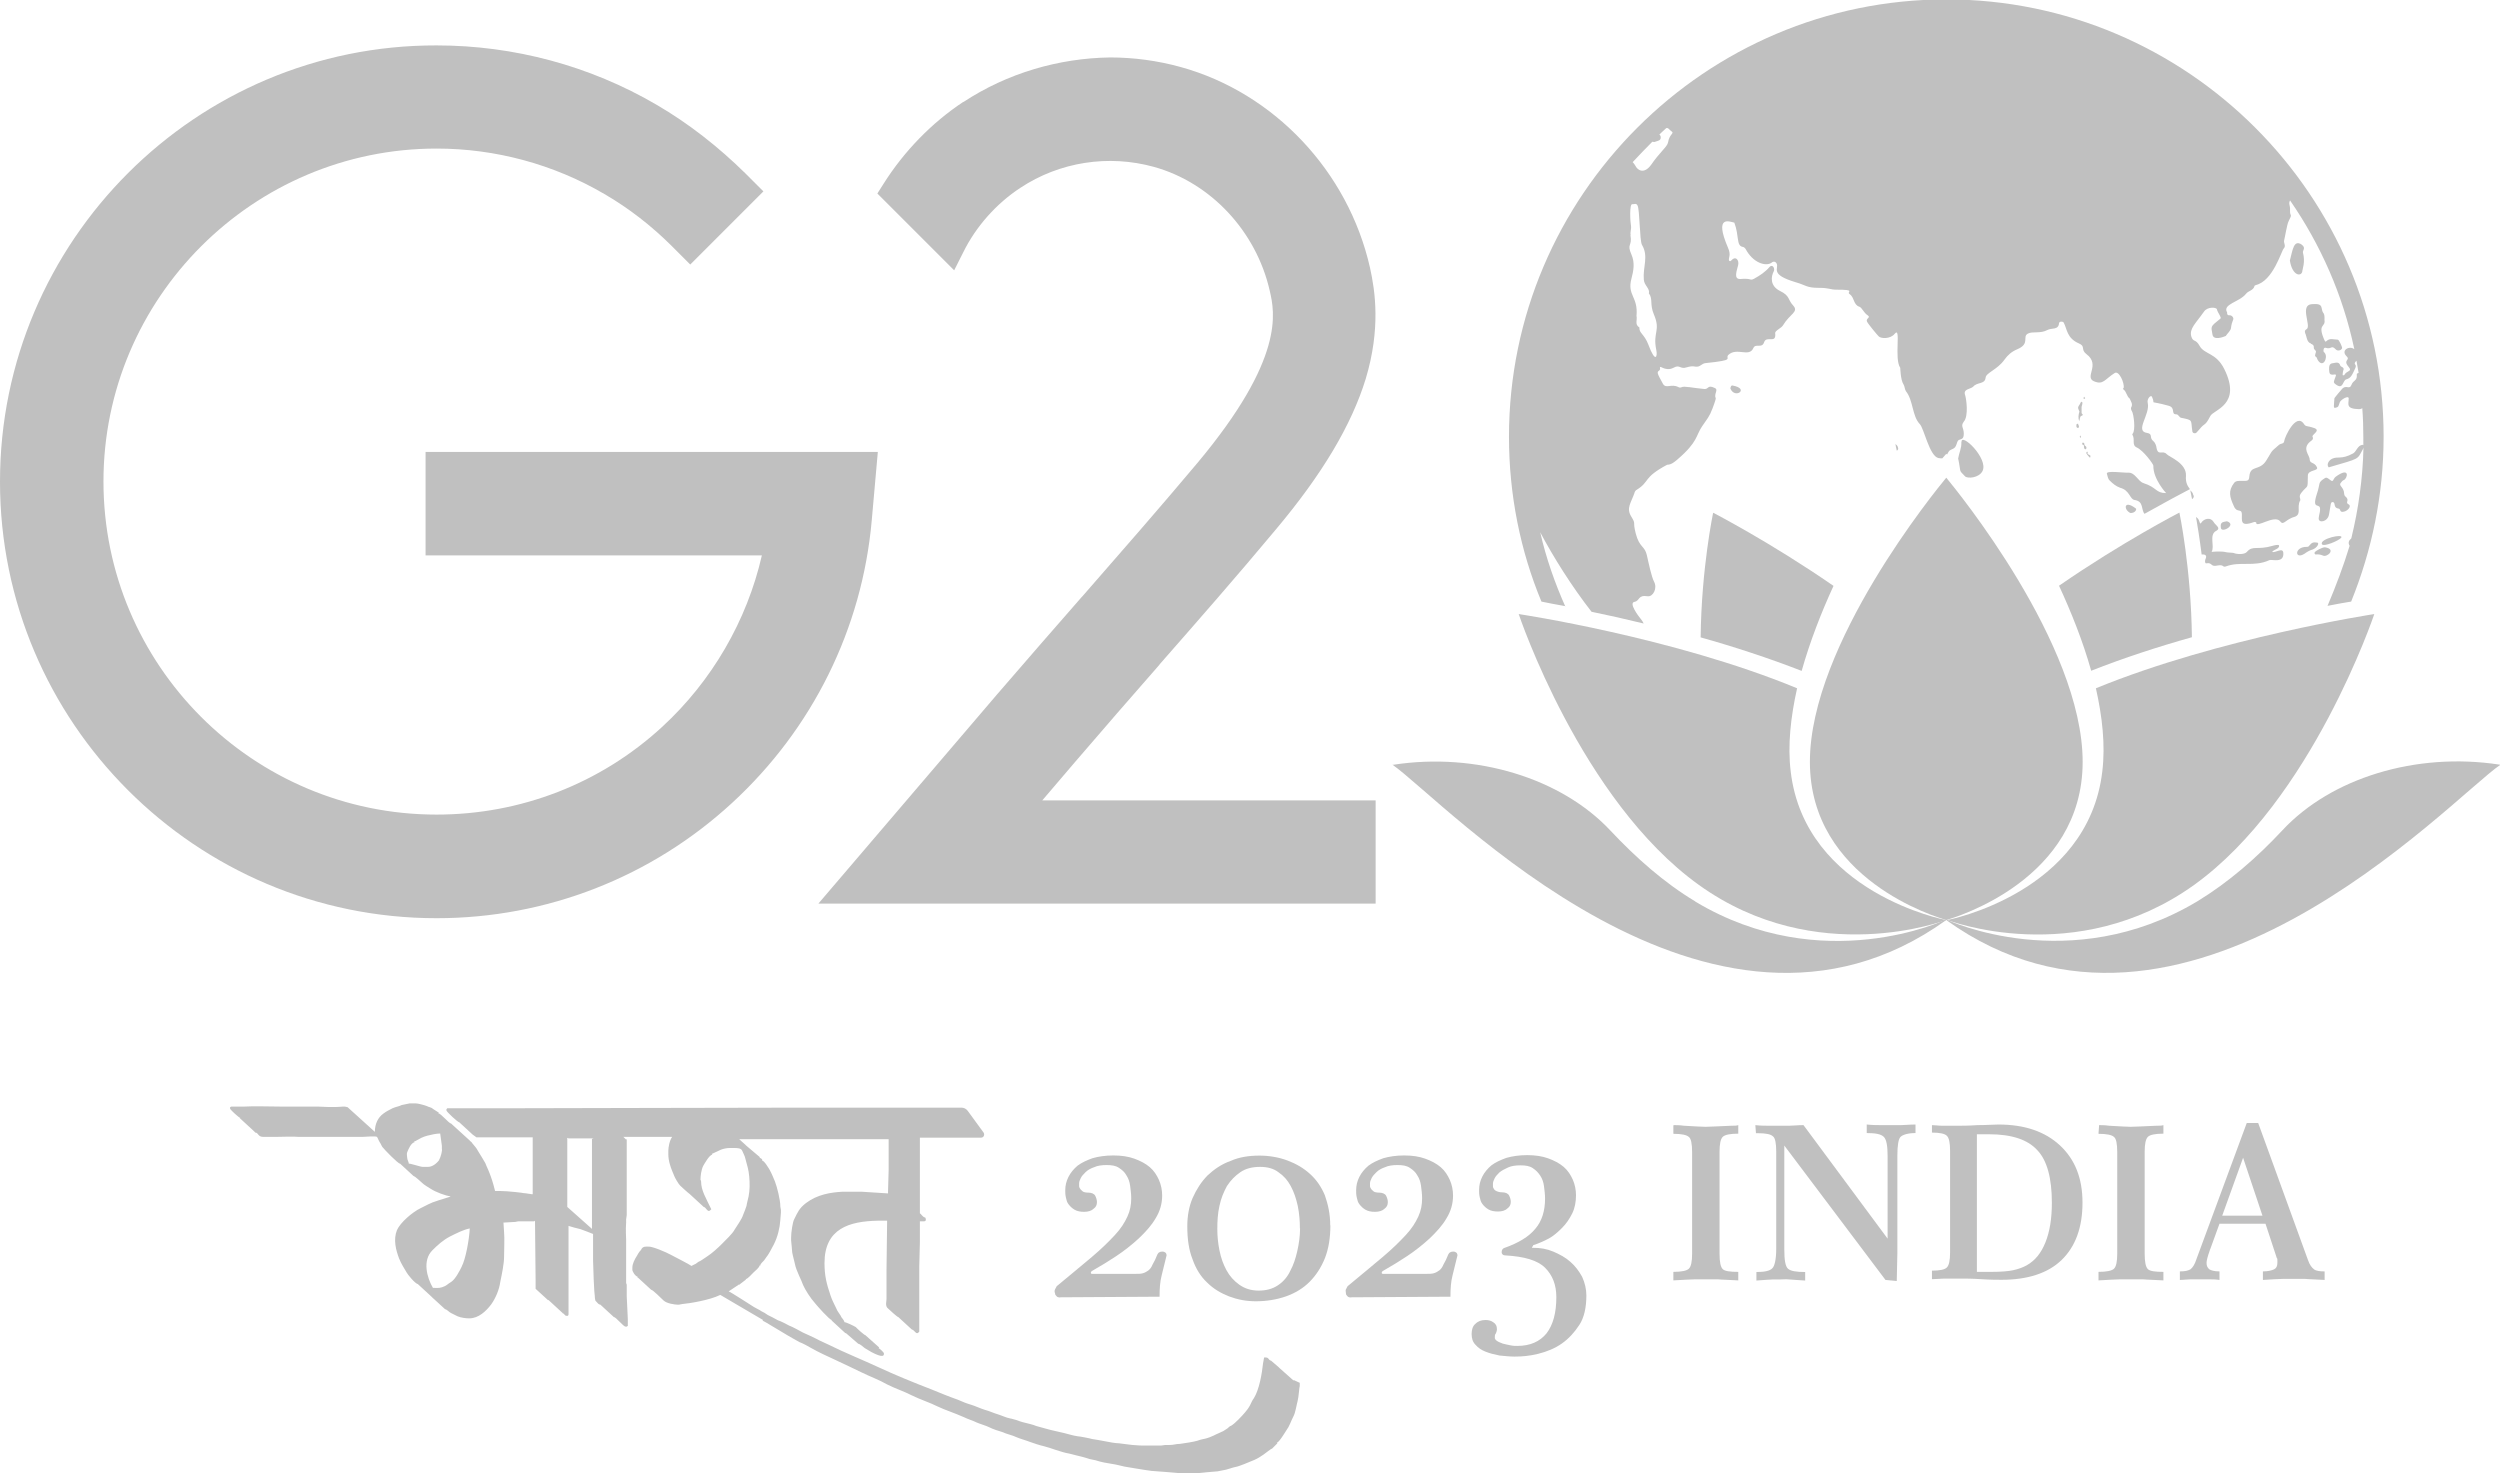 <?xml version="1.0" encoding="UTF-8"?><svg id="uuid-d12d5bbf-9666-42f2-8ca1-295355c376a4" xmlns="http://www.w3.org/2000/svg" width="164.07" height="96.68" viewBox="0 0 164.07 96.68"><g opacity=".3"><path d="m152.59,35.92c-.16-.02-.63.23-.68.33-.05.07.05.16.07.14.16-.02.3,0,.47.07.26.14.91-.42.14-.54Z" fill="#2b2b2a" stroke-width="0"/><path d="m152.38,35.71c.09.21,1.12-.23,1.27-.42.19-.3-1.43.07-1.27.42Z" fill="#2b2b2a" stroke-width="0"/><path d="m152.08,35.61c-.3-.05-.37.02-.52.19-.05.07-.09.09-.16.09-.84-.02-.82.87-.16.45.16-.12.35-.23.54-.28.3-.12.45-.42.3-.45Z" fill="#2b2b2a" stroke-width="0"/><path d="m154.14,33.11c-.28-.16.12-.26-.23-.54-.05-.05-.07-.12-.07-.19-.02-.45-.42-.49-.19-.73.05-.05.09-.12.16-.14.26-.09.45-.94-.54-.21-.09.07-.12.21-.19.26-.12.05-.33-.3-.49-.19-.52.33-.28.3-.54,1.05-.37,1.15.26.49.21,1.05,0,.16-.07.3-.09.56,0,.33.61.21.68-.28.12-.63.09-.8.23-.8.23,0,.02.37.37.42.21.02.05.28.37.21.26-.05.54-.37.3-.49Z" fill="#2b2b2a" stroke-width="0"/><path d="m151.66,22.56c.14.05.21.12.19.26,0,.12.12.16.14.23.02.09-.12.3-.02.35s.09.16.14.23c.35.56.68-.16.47-.45-.02-.05-.09-.07-.09-.12-.02-.12.02-.28.16-.23.35.12.35-.21.63.09.16.19.49.02.42-.14-.02-.07-.19-.49-.28-.49-.26,0-.52-.12-.73.09-.09.09-.09.02-.14-.05-.49-1.12.09-.82,0-1.34q.02-.3-.05-.42c-.26-.3.09-.68-.77-.61-.84.05-.02,1.45-.35,1.64-.12.07-.14.14-.09.28.09.16.09.59.37.66Z" fill="#2b2b2a" stroke-width="0"/><path d="m113.7,25.3c-.09-.02-.12.09-.14.19.28.73,1.31.02.14-.19Z" fill="#2b2b2a" stroke-width="0"/><path d="m128.72,29.01c.02.42-.14.66-.21,1.08.21.98,0,.7.45,1.17.16.16.91.12,1.15-.35.4-.82-1.41-2.55-1.38-1.9Z" fill="#2b2b2a" stroke-width="0"/><path d="m139.82,33.67c.33,0,.42-.26.35-.3-.8-.61-.82.09-.35.3Z" fill="#2b2b2a" stroke-width="0"/><path d="m146.15,34.21c-.28.05-.45.05-.4.42.02.4,1.08-.19.4-.42Z" fill="#2b2b2a" stroke-width="0"/><path d="m151.09,17.81c.02-.16.21-.61.05-1.22-.05-.16.23-.3-.09-.54-.52-.35-.59.37-.77,1.05.16,1.01.75,1.08.82.7Z" fill="#2b2b2a" stroke-width="0"/><path d="m150.95,32.87c.07-.16-.14-.26.09-.54.45-.56.4-.16.42-1.12,0-.4.75-.28.59-.56-.16-.33-.45-.21-.47-.49,0-.3-.52-.7.02-1.17.12-.09.26-.16.16-.35,0-.02.02-.07.05-.09.14-.16.4-.33.09-.45-.54-.19-.56-.07-.7-.28-.52-.77-1.27.89-1.29,1.12-.02.21-.21.14-.35.26-.63.54-.4.35-.82,1.01-.45.73-1.05.28-1.12,1.05-.02.33-.14.3-.52.3h0c-.14,0-.35-.02-.47.12-.42.54-.3.94-.02,1.55.19.45.49.12.52.49.02.42-.16.89.8.54.05-.02.14.02.14.02-.05.45,1.22-.56,1.59-.05.21.28.33-.16.98-.33.4-.19.09-.59.3-1.03Z" fill="#2b2b2a" stroke-width="0"/><path d="m136.83,26.05s-.09.02-.09.05c-.02.05.02.09.07.07.02,0,.05-.05.02-.07-.02-.02-.05-.05-.07-.05" fill="#2b2b2a" stroke-width="0"/><path d="m136.61,26.69v.37s0,.07.02.09.05.02.05.05,0,.05-.02.07c-.02.02-.05.02-.07.02-.12.07-.07.23-.14.35-.07-.21-.05-.42.02-.63,0,0-.09-.19-.09-.23,0-.09.05-.16.12-.26.02-.05.07-.19.14-.14.07.07-.02.23-.02.3Z" fill="#2b2b2a" stroke-width="0"/><path d="m136.38,27.81s-.07,0-.09.02c-.02.02-.02.07-.02.12,0,.02,0,.07.02.09s.05.05.09.05c.05-.02.07-.09.05-.14s-.05-.09-.05-.14" fill="#2b2b2a" stroke-width="0"/><path d="m136.54,28.58s-.05.05-.05.09c0,.02.05.07.07.05.02-.02,0-.09-.02-.14" fill="#2b2b2a" stroke-width="0"/><path d="m136.66,29.08s-.02.07,0,.09.07.02.09.05c.02.02.02.09.02.14s.02.09.07.12.09-.05.09-.09-.02-.09-.07-.12c-.02-.02-.05-.02-.05-.05-.02-.02-.02-.07-.02-.09s-.02-.07-.05-.07c-.05-.02-.09,0-.09.02" fill="#2b2b2a" stroke-width="0"/><path d="m137.04,29.78s-.02-.09-.05-.14c-.05,0-.07.05-.07.09s.05.07.07.12c.05.05.09.12.14.16l.02.02h.02s.05-.12,0-.14c-.02-.02-.07-.05-.12-.07s-.07-.07-.05-.12" fill="#2b2b2a" stroke-width="0"/><path d="m124.41,29.24c.02.12.05.21.07.33.09-.02.12-.14.07-.23-.02-.09-.09-.14-.16-.21.02.05.02.07.02.12" fill="#2b2b2a" stroke-width="0"/><path d="m109.85,73.84c.14,0,.39,0,.67.04.7.04,1.2.07,1.41.07.32,0,.88-.04,1.69-.07.21,0,.35,0,.46-.04v.56c-.53,0-.88.07-1.02.21s-.21.46-.21.98v6.68c0,.56.07.88.21,1.02s.49.18,1.02.18v.56c-.6-.04-1.05-.04-1.34-.07h-1.51c-.32,0-.77.04-1.41.07v-.56c.53,0,.88-.07,1.02-.21s.21-.46.21-.98v-6.68c0-.53-.07-.88-.21-.98-.14-.14-.49-.21-1.02-.21v-.56h.04Z" fill="#2b2b2a" stroke-width="0"/><path d="m115.19,73.84c.35.04.67.04.95.04h1.27c.25,0,.56-.04.95-.04l5.52,7.45v-5.41c0-.67-.07-1.09-.25-1.27s-.53-.25-1.12-.25v-.56c.39.04.7.04.98.04h1.27c.21,0,.53-.04.95-.04v.56c-.49,0-.84.11-.98.25-.14.14-.21.56-.21,1.23v6.4c0,.6-.04,1.23-.04,1.83l-.74-.07-6.64-8.82v6.82c0,.7.07,1.12.25,1.27s.53.21,1.12.21v.56c-.42-.04-.77-.04-1.02-.07s-.49,0-.67,0h-.46c-.21,0-.56.04-1.05.07v-.56c.53,0,.88-.07,1.05-.25.14-.14.25-.56.25-1.27v-6.4c0-.53-.07-.88-.21-.98-.14-.14-.46-.21-.98-.21h-.14l-.04-.53Z" fill="#2b2b2a" stroke-width="0"/><path d="m126.79,73.84c.21,0,.42.04.67.04h1.05c.25,0,.7,0,1.27-.04.6,0,1.05-.04,1.37-.04,1.72,0,3.06.46,4.04,1.37s1.48,2.14,1.48,3.76-.46,2.88-1.37,3.76c-.91.88-2.25,1.3-3.94,1.3-.28,0-.74,0-1.34-.04-.6-.04-1.05-.04-1.37-.04h-.95c-.32,0-.63.04-.91.04v-.56c.53,0,.84-.07.98-.21s.21-.46.21-.98v-6.68c0-.53-.07-.84-.21-.98s-.46-.21-.98-.21v-.49Zm2.95.56v9.07h.98c.6,0,1.09-.04,1.41-.11.32-.07.63-.18.88-.32.56-.32.95-.81,1.23-1.51s.42-1.55.42-2.6c0-1.62-.32-2.78-.95-3.44-.63-.7-1.69-1.05-3.16-1.05h-.81v-.04Z" fill="#2b2b2a" stroke-width="0"/><path d="m137.75,73.84c.14,0,.39,0,.67.04.7.04,1.2.07,1.41.07.32,0,.88-.04,1.69-.07.21,0,.35,0,.46-.04v.56c-.53,0-.88.07-1.02.21s-.21.46-.21.98v6.68c0,.56.07.88.21,1.02.14.14.49.18,1.02.18v.56c-.6-.04-1.05-.04-1.34-.07h-1.51c-.32,0-.77.04-1.41.07v-.56c.53,0,.88-.07,1.02-.21s.21-.46.21-.98v-6.68c0-.53-.07-.88-.21-.98-.14-.14-.49-.21-1.02-.21l.04-.56h0Z" fill="#2b2b2a" stroke-width="0"/><path d="m147.46,73.7h.74l3.27,9c.11.32.25.49.39.6.14.11.39.14.7.14v.56c-.6-.04-1.02-.04-1.3-.07h-1.41c-.32,0-.77.04-1.34.07v-.56c.35,0,.6-.07.74-.14s.21-.21.21-.42v-.18c0-.07,0-.11-.04-.14l-.74-2.25h-3.02l-.6,1.65s-.04.07-.04.11c-.14.39-.21.67-.21.81,0,.21.07.32.18.42.11.07.32.14.67.14v.56c-.25-.04-.49-.04-.7-.04h-1.2c-.21,0-.46.04-.7.04v-.56c.32,0,.53-.04.7-.14.14-.11.28-.32.39-.67l3.3-8.93Zm-.25,2.28l-1.37,3.8h2.64l-1.27-3.8Z" fill="#2b2b2a" stroke-width="0"/><path d="m84.89,90.6h0l-.91-.81-.07-.07-.49-.42-.04.04.04-.04c-.21-.04-.11-.25-.46-.21l-.07.39c-.07.67-.25,1.72-.6,2.28-.11.14-.18.32-.25.46s-.25.39-.32.46c-.21.25-.67.74-.91.88-.11.04-.18.11-.25.18-.11.07-.18.11-.28.18-.21.11-.42.18-.6.28-.14.07-.42.18-.56.21s-.35.07-.53.14c-.21.07-.91.18-1.16.21-.28,0-.39.07-.63.07-.35,0-.39,0-.6.04h-.91c-.42,0-.56,0-.98-.04-.25-.04-.67-.07-.88-.11-.21,0-.63-.07-.95-.14-.18-.04-.63-.11-.81-.14-.11-.04-.84-.18-.95-.18-.28-.04-.6-.14-.88-.21-.32-.07-.6-.14-.91-.21-.11-.04-.81-.21-.91-.25-.25-.11-.63-.18-.88-.25-.14-.04-.25-.07-.42-.14-.04,0-.35-.11-.42-.11-.25-.04-.6-.21-.84-.28-.25-.07-.53-.21-.81-.28-.25-.07-.7-.28-.95-.35s-.6-.21-.84-.32c-.6-.21-1.2-.46-1.79-.7-1.02-.39-2.39-.95-3.37-1.41-1.05-.49-2.28-.98-3.34-1.51-.21-.11-.49-.21-.81-.39-.28-.14-.53-.25-.84-.39-.21-.11-.7-.39-.91-.46-.07-.04-.6-.32-.74-.35-.07-.04-.25-.14-.39-.21s-.25-.11-.39-.21c-.14-.11-.28-.14-.42-.25-.07-.04-.28-.14-.39-.21-.18-.11-1.58-1.02-1.65-1.02l.63-.42v-.04l.04.04.46-.35v-.04c.11,0,.42-.35.49-.42.07-.07.46-.39.39-.46h.07c-.04-.07.18-.28.25-.35.07-.11.18-.25.25-.35.18-.28.25-.46.39-.7.25-.49.39-1.09.42-1.58l.04-.49v-.18l-.04-.25v-.04c0-.35-.21-1.23-.35-1.58-.11-.25-.18-.46-.35-.77-.07-.11-.35-.6-.49-.6.04-.07-.07-.18-.18-.18l.04-.04-.91-.77-.07-.07-.39-.35h9.81v2.04l-.04,1.41v.11l-1.72-.11h-1.27c-.77.04-1.65.18-2.39.74-.46.35-.56.63-.77,1.05-.11.18-.21.88-.21,1.2v.21c.04.32.04.46.07.77.04.25.14.56.18.77.07.42.46,1.12.53,1.37.14.32.49.88.81,1.23.11.14.91,1.05,1.09,1.09l-.04.04h.04l.88.81.04-.04-.04.04h.04l.81.7.04-.04-.04.04c.11,0,.32.21.42.28.14.07.28.18.42.25.14.07.84.46.84.14v-.04c0-.07-.28-.32-.35-.35l.04-.04-.91-.81-.04.04.04-.04c-.07,0-.53-.42-.63-.53-.11-.07-.63-.32-.74-.32,0-.07-.11-.21-.14-.25-.07-.07-.07-.11-.11-.18-.11-.18-.21-.28-.28-.46-.11-.25-.28-.53-.39-.88-.25-.74-.39-1.27-.39-2.11,0-2.28,1.65-2.74,3.48-2.78h.63v.04l-.04,3.2v1.9c0,.18-.11.46.11.63.07.07.6.56.67.56l-.04.04.04-.04.88.81.04-.04-.04.04c.21.04.28.42.49.14v-4.29l.04-1.58v-1.37h.28c.07,0,.11-.04.11-.11s0-.04-.04-.14c-.14,0-.25-.21-.35-.28v-.74h0v-4.22h4.01c.18,0,.25-.18.18-.32l-1.05-1.44c-.11-.14-.25-.21-.42-.21h-10.37c-5.03,0-15.54.04-18.63.04h-4.75v.04h-.04v.11c0,.07.74.77.84.77l-.04.04.04-.04.88.81.04-.04-.04.04.25.18h3.69v3.73h-.07c-.07,0-.39-.07-.53-.07-.18-.04-.35-.04-.53-.07-.32-.04-.84-.07-1.02-.07h-.32c-.07-.28-.14-.56-.28-.95-.07-.21-.11-.28-.18-.46-.07-.14-.14-.32-.18-.42-.14-.25-.32-.53-.49-.81-.07-.14-.18-.28-.28-.39-.07-.07-.11-.14-.14-.18-.07-.07-.14-.07-.11-.14v.04l-1.23-1.12-.04.04.04-.04c-.14,0-.67-.67-.84-.67l.04-.04s-.32-.21-.39-.25c-.11-.11-.28-.11-.39-.18-.18-.07-.6-.18-.74-.18h-.39l-.53.11c-.11.07-.46.14-.6.21-.21.11-.42.21-.6.35-.35.25-.56.67-.56,1.2l-1.79-1.62-.18-.04h-.11c-.74.07-1.44,0-1.69,0h-2.46c-.7,0-1.72-.04-2.32,0h-.81c-.11,0-.04,0-.14.04v.11c.07.11.56.56.67.6l-.04.04h.04l.88.81.11.11h0c.21,0,.14.28.53.28h.77c.46,0,1.16-.04,1.55,0h4.15c.14,0,.91-.07.98,0,.04.04.11.25.18.35.04.04.14.28.18.32.14.18,1.02,1.09,1.16,1.09l-.04.04.04-.04.88.81.04-.04-.04.04c.07,0,.46.35.53.42.18.18.39.28.6.42.32.21.98.46,1.3.49,0,.04-.88.28-.95.32-.28.07-.74.32-1.02.46-.53.25-1.34.95-1.55,1.44-.25.63-.07,1.3.14,1.86.14.35.35.67.49.91.07.14.56.74.74.77l-.04.04.04-.04.88.81.07.07.84.77.04-.04-.04.04c.11,0,.28.21.39.25.14.07.28.14.42.21.25.11.6.14.77.14.63,0,1.12-.49,1.44-.91.28-.39.53-.95.6-1.48.11-.53.25-1.2.25-1.65,0-.42.04-1.27,0-1.62l-.04-.63h.07l.7-.04.21-.04h1.02c.07,0,0,0,.07-.04l.04,3.94v.53l.81.74h.04l-.04.04.04-.04.88.81h.04l-.04.04c.14,0,.18.18.28.18h.11c.04-.07.04-.04.04-.14v-5.76c.11.04.6.18.77.21.21.07.74.28.84.32v1.72l.04,1.23.04.77c0,.14.04.28.04.49.04.18,0,.14.11.25.07.07.14.18.25.18l-.04.04.04-.04.88.81.04-.04-.04.04c.14,0,.63.63.77.63h.11v-.04h.04v-.46l-.07-1.48v-.77s-.04-.11-.04-.11v-2.85c0-.21-.04-.6,0-1.12v-.21l.04-.28v-4.99l-.04.04-.18-.18h3.2c-.18.25-.25.7-.25.91v.25c0,.18.04.46.11.67.07.25.18.49.28.74.04.11.28.53.39.63.07.07.53.49.6.53l-.04.04.04-.04.88.81h.04l-.04.04c.14,0,.21.14.28.21.14.14.18.04.28-.04-.35-.74-.67-1.23-.67-1.83,0-.04-.04-.11-.04-.11,0-.21.04-.63.18-.91.11-.18.39-.7.6-.74l-.04-.04s.53-.25.6-.28c.18-.07.39-.11.56-.11h.35c.14,0,.42,0,.49.18.07.18.18.35.21.53.11.42.21.7.25,1.16s.04.88-.04,1.3c-.04.21-.11.42-.14.63-.07.21-.11.32-.21.56-.11.35-.42.74-.56.98-.14.28-.6.7-.84.95-.28.28-.63.6-.95.81-.18.11-.35.25-.49.32-.11.04-.18.11-.28.18-.11.04-.21.11-.28.14-.07-.07-1.16-.63-1.37-.74-.25-.14-1.2-.56-1.48-.53h-.11c-.21,0-.28.07-.35.21-.04.07-.11.11-.14.18-.04.04-.07.11-.11.18-.18.28-.32.56-.32.81v.14c0,.11.18.42.35.46l-.04.04h.04l.88.81.04-.04-.04.04c.11,0,.7.6.81.7.21.21.77.28.91.28h.11l.21-.04c.46-.04,1.79-.25,2.5-.6l2.81,1.65-.04.04c.07,0,1.48.88,1.62.95.11.07.74.42.81.46.14.04.67.32.77.39.49.28,1.05.53,1.65.81.53.25,1.05.49,1.62.77.56.28,1.16.49,1.72.81.56.28,1.12.46,1.58.7.56.28,1.23.49,1.72.74.53.25,1.09.42,1.72.7.28.14.56.21.84.35.25.11.63.21.84.32s.63.25.88.32c.21.11.67.21.88.32.25.11.63.21.91.32.32.11.6.21.91.28.46.11,1.09.39,1.69.49.28.07.53.14.84.21.14.04.39.11.46.14.14.04.39.07.49.11.18.07.74.18.98.21.28.04.53.11.84.18.46.07,1.2.21,1.76.28.14,0,1.76.14,1.76.14h1.37s1.05-.11,1.2-.11c.18-.04.39-.07.56-.11.18-.04.42-.14.63-.18.25-.04.88-.32,1.23-.46.25-.11.39-.21.6-.35.11-.07.49-.39.56-.39l-.04-.04.04.04.35-.35-.04-.04c.14,0,.56-.7.63-.81.21-.28.28-.56.46-.91.14-.25.21-.77.28-1.02.07-.25.11-.95.14-.98v-.21l-.39-.18Zm-56.06-14.48c-.18.25-.46.46-.74.46h-.35c-.14,0-.88-.25-.91-.21,0-.11-.11-.25-.11-.42,0-.07-.04-.21,0-.32.07-.18.25-.63.49-.67l-.04-.04c.07,0,.39-.21.49-.25.07-.04.28-.11.39-.14.28-.07.6-.14.84-.14l.11.81v.21c.04.07-.07.53-.18.7Zm1.48,6.99c-.14.28-.42.84-.7,1.02-.25.14-.28.25-.6.35-.21.07-.39.04-.6.04-.39-.67-.7-1.79-.04-2.46.35-.35.7-.67,1.16-.91.42-.21.91-.46,1.3-.53-.04.77-.28,2.04-.53,2.5Zm8.54-8.37v5.91l-1.62-1.44v-4.46s-.04-.04,0-.04l.04-.04c.07.04-.04.04.07.04h1.62l-.11.04Z" fill="#2b2b2a" fill-rule="evenodd" stroke-width="0"/><path d="m69.56,85.15c-.11,0-.18-.04-.21-.07-.07-.07-.11-.11-.11-.21-.04-.07-.04-.18,0-.25s.07-.14.11-.21c.91-.74,1.69-1.41,2.32-1.93.63-.53,1.12-1.02,1.51-1.44.39-.42.63-.81.81-1.2s.25-.77.25-1.2c0-.28-.04-.56-.07-.81-.04-.28-.11-.49-.25-.7-.11-.21-.28-.35-.49-.49s-.46-.18-.81-.18c-.32,0-.6.04-.81.14-.21.07-.42.18-.56.32s-.25.25-.32.39c-.07.14-.11.25-.11.35v.18c0,.07.04.14.07.18.04.07.11.11.18.18.07.04.18.07.35.07.21,0,.39.07.46.21.07.14.11.28.11.42,0,.18-.07.32-.21.42-.14.14-.35.21-.63.21-.25,0-.46-.04-.63-.14s-.28-.21-.39-.35c-.11-.14-.14-.28-.18-.46s-.04-.32-.04-.46c0-.32.07-.6.21-.88s.35-.53.6-.74c.28-.21.6-.35.98-.49.39-.11.84-.18,1.37-.18s.98.07,1.37.21.74.32,1.02.56.46.53.6.84c.14.32.21.67.21,1.02,0,.53-.14,1.02-.42,1.48-.28.49-.67.91-1.12,1.34-.46.42-.95.81-1.48,1.16s-1.05.67-1.55.95c-.07.04-.11.07-.11.14s.04.07.11.07h2.85c.18,0,.32,0,.46-.04s.25-.11.35-.18.21-.21.28-.39c.11-.18.21-.39.32-.67.04-.07.07-.11.14-.14.07-.04.14-.04.21-.04s.14.04.18.07.07.11.07.18c-.11.46-.21.88-.32,1.3s-.14.88-.14,1.41l-6.54.04h0Z" fill="#2b2b2a" stroke-width="0"/><path d="m87.31,80.41c0,.81-.11,1.51-.35,2.14-.25.63-.6,1.16-1.02,1.58-.42.42-.95.74-1.55.95-.6.21-1.27.32-1.97.32-.63,0-1.2-.11-1.76-.32-.53-.21-1.02-.49-1.44-.91-.42-.39-.74-.91-.95-1.51-.25-.63-.35-1.34-.35-2.18,0-.67.11-1.3.35-1.86.25-.56.56-1.05.98-1.48.42-.39.91-.74,1.51-.95.56-.25,1.2-.35,1.9-.35.63,0,1.27.11,1.83.32.56.21,1.05.49,1.48.88s.74.84.98,1.41c.21.6.35,1.23.35,1.97Zm-2,.21c0-.49-.04-.98-.14-1.48-.11-.49-.25-.91-.46-1.3-.21-.39-.46-.67-.81-.91-.32-.25-.74-.35-1.2-.35-.53,0-.95.11-1.3.35s-.63.53-.88.91c-.21.39-.39.81-.49,1.3-.11.49-.14.98-.14,1.51,0,.46.04.91.14,1.41s.25.91.46,1.3c.21.39.49.7.84.95s.77.39,1.27.39.91-.11,1.27-.35.63-.56.81-.95c.21-.39.35-.81.46-1.3.11-.49.18-.98.18-1.48Z" fill="#2b2b2a" stroke-width="0"/><path d="m88.65,85.15c-.11,0-.18-.04-.21-.07-.07-.07-.11-.11-.11-.21s-.04-.18,0-.25.07-.14.11-.21c.91-.74,1.69-1.41,2.32-1.93.63-.53,1.12-1.02,1.51-1.44.39-.42.63-.81.81-1.2s.25-.77.25-1.2c0-.28-.04-.56-.07-.81-.04-.28-.11-.49-.25-.7-.11-.21-.28-.35-.49-.49s-.46-.18-.81-.18c-.32,0-.6.04-.81.14-.21.07-.42.18-.56.32s-.25.25-.32.39c-.07.14-.11.25-.11.35v.18c0,.07.04.14.07.18.04.07.11.11.18.18.07.04.18.07.35.07.21,0,.39.07.46.21.07.14.11.28.11.42,0,.18-.07.32-.21.42-.14.14-.35.21-.63.21-.25,0-.46-.04-.63-.14s-.28-.21-.39-.35c-.11-.14-.14-.28-.18-.46s-.04-.32-.04-.46c0-.32.07-.6.21-.88s.35-.53.6-.74c.28-.21.6-.35.98-.49.39-.11.84-.18,1.37-.18s.98.07,1.37.21.74.32,1.02.56.46.53.6.84c.14.32.21.67.21,1.02,0,.53-.14,1.02-.42,1.48-.28.49-.67.91-1.12,1.34-.46.42-.95.81-1.48,1.16s-1.05.67-1.55.95c-.07.04-.11.07-.11.14s.04.07.11.07h2.85c.18,0,.32,0,.46-.04s.25-.11.35-.18.21-.21.28-.39c.11-.18.21-.39.32-.67.04-.07.07-.11.14-.14.07-.04.14-.04.21-.04s.14.04.18.07.07.11.07.18c-.11.46-.21.88-.32,1.3s-.14.88-.14,1.41l-6.54.04h0Z" fill="#2b2b2a" stroke-width="0"/><path d="m100.6,81.89c.49,0,.91.07,1.34.25.42.18.81.39,1.12.67.32.28.56.6.77.98.18.39.28.81.28,1.23,0,.77-.14,1.44-.46,1.93s-.7.91-1.16,1.23-.98.53-1.55.67-1.05.18-1.55.18c-.32,0-.63-.04-.98-.07-.35-.07-.63-.14-.91-.25-.28-.11-.49-.25-.67-.46-.18-.18-.25-.42-.25-.7s.07-.53.25-.67c.18-.18.39-.25.67-.25.18,0,.35.04.49.14.18.11.25.25.25.46,0,.11-.04.21-.07.28-.07.07-.07.18-.07.28,0,.07.04.14.14.21s.21.11.39.18c.14.04.32.07.49.11.18.04.32.04.46.04.84,0,1.48-.28,1.93-.84.42-.56.63-1.34.63-2.36,0-.81-.25-1.44-.74-1.93s-1.37-.74-2.6-.81c-.18,0-.25-.11-.25-.21,0-.14.07-.25.18-.28.91-.32,1.62-.74,2.04-1.27.42-.49.63-1.16.63-1.97,0-.28-.04-.56-.07-.81-.04-.28-.11-.49-.25-.7s-.28-.35-.49-.49-.46-.18-.81-.18c-.32,0-.6.04-.81.14-.25.11-.42.21-.56.32-.14.14-.25.25-.32.39-.07.14-.11.25-.11.35v.18c0,.07.04.14.07.18.04.07.11.11.18.14s.18.07.35.07c.21,0,.39.07.46.21.07.14.11.28.11.42,0,.18-.07.32-.21.42-.14.14-.35.21-.63.21-.25,0-.46-.04-.63-.14s-.28-.21-.39-.35c-.11-.14-.14-.28-.18-.46s-.04-.32-.04-.46c0-.32.07-.6.21-.88s.35-.53.6-.74c.28-.21.6-.35.98-.49.39-.11.84-.18,1.37-.18s.98.07,1.37.21.74.32,1.02.56.46.53.6.84c.14.32.21.67.21,1.02,0,.42-.07.84-.25,1.2s-.39.67-.67.95c-.28.28-.56.53-.88.7s-.67.32-.98.42c-.04,0-.04.04-.04.07-.11.07-.07.11-.04.11Z" fill="#2b2b2a" stroke-width="0"/><path d="m0,31.61c0,15.81,12.86,28.65,28.65,28.65,7.22,0,14.1-2.69,19.4-7.57,5.27-4.85,8.53-11.43,9.16-18.53l.4-4.5h-29.68v6.79h22.07c-.98,4.29-3.28,8.25-6.54,11.25-4.05,3.73-9.3,5.76-14.81,5.76-12.07,0-21.86-9.82-21.86-21.86S16.61,9.75,28.65,9.75c3.87,0,7.68,1.03,11.01,2.98,1.62.94,3.12,2.11,4.45,3.44l1.19,1.19,4.8-4.8-1.19-1.19c-1.76-1.73-3.7-3.26-5.83-4.5-4.36-2.55-9.35-3.89-14.43-3.89C12.86,2.95,0,15.81,0,31.61" fill="#2b2b2a" stroke-width="0"/><path d="m63.23,6.68c-2.06,1.36-3.89,3.23-5.25,5.39l-.4.63,5.04,5.04.59-1.17c.84-1.71,2.18-3.21,3.75-4.24,2.58-1.71,5.79-2.2,8.76-1.38,3.73,1.03,6.72,4.22,7.61,8.13.33,1.43,1.01,4.43-4.76,11.32-2.46,2.93-5.04,5.88-7.52,8.72l-.05.05c-1.83,2.09-3.7,4.24-5.58,6.42l-11.71,13.71h36.57v-6.77h-21.88l2.16-2.53c1.83-2.13,3.7-4.29,5.51-6.35l.05-.07c2.51-2.86,5.11-5.83,7.61-8.83,3.05-3.63,4.97-6.86,5.9-9.89.98-3.26.63-5.72.28-7.29-1.43-6.33-6.3-11.48-12.42-13.17-1.52-.42-3.09-.63-4.64-.63-3.37.05-6.75,1.03-9.63,2.93" fill="#2b2b2a" stroke-width="0"/><path d="m145.45,34.84c.33-.19-.05-.37-.16-.56-.23-.4-.68-.21-.82.02-.12.19-.09-.16-.26-.3-.02-.02-.07-.05-.09-.07.09.52.23,1.36.37,2.46.16-.02.35.02.28.23-.12.26-.02.37.02.35.4-.07.28.21.63.16.19-.02.35-.09.52.05.02.02.07,0,.12,0,.98-.37,1.85.05,2.88-.42.16-.07.96.23.91-.47-.02-.4-.54.02-.73-.07.09-.16.49-.19.45-.42-.02-.09-.35,0-.42.02-1.01.3-1.31-.05-1.69.4-.16.19-.68.16-.87.07-.05-.02-.4-.02-.49-.05-.35-.09-.96-.02-.96-.02.23-.35-.19-1.12.3-1.38Z" fill="#2b2b2a" stroke-width="0"/><path d="m143.74,32.17l.12.59c.09-.07.16-.16.07-.3-.02-.12-.09-.19-.19-.28Z" fill="#2b2b2a" stroke-width="0"/><path d="m102.74,39.83c-.7-1.57-1.27-3.19-1.66-4.9.87,1.64,2.06,3.54,3.37,5.22,1.03.21,2.2.47,3.42.77-.05-.12-.12-.21-.19-.3-.16-.19-.8-1.05-.42-1.12s.21-.47.87-.37c.35.05.66-.52.42-.96-.16-.3-.35-1.19-.47-1.73-.14-.63-.49-.49-.73-1.43-.23-.89.05-.54-.3-1.12-.33-.54-.02-.87.21-1.52.02-.09.07-.19.16-.23.89-.56.37-.77,1.99-1.64.28,0,.49-.19.68-.35,1.36-1.17,1.19-1.55,1.62-2.18.33-.49.47-.61.68-1.17.02-.05.23-.61.21-.66-.14-.3.21-.56-.07-.68-.49-.23-.37.09-.68.07-.75-.07-1.34-.21-1.48-.12-.05.02-.14.05-.21,0-.49-.26-.82.14-1.03-.23-.37-.68-.42-.75-.23-.87.02-.02.05-.07.05-.09-.09-.4.28.23.89-.09.4-.23.42.12.84-.02.49-.14.49-.02.73-.05.19-.02.3-.21.52-.23,2.04-.21,1.24-.28,1.5-.54.56-.52,1.36.19,1.64-.45.14-.33.56.05.7-.37.16-.49.82.14.73-.61-.02-.16.42-.33.52-.52.45-.75,1.05-.87.66-1.29-.37-.4-.19-.63-.87-.96-.66-.33-.59-.94-.4-1.29.09-.19-.09-.49-.28-.28-.28.33-.63.56-1.01.77-.3.16-.12-.05-.91.02-.47.02-.21-.59-.14-.91.07-.3-.12-.56-.35-.4-.05.05-.09.09-.16.14-.02,0-.09-.02-.09-.05-.05-.19.16-.33-.07-.84-.94-2.2.14-1.69.42-1.64.33.89.12,1.5.54,1.59.16.02.21.16.28.28.54.87,1.36,1.01,1.66.73.09-.07.23-.05.3.09.16.33-.49.7,1.24,1.22.68.19.7.37,1.52.37.73,0,.73.12,1.15.12,1.38,0,.61.14.89.3.3.21.23.7.63.82.16.05.3.42.54.56.23.16-.12.19-.05.4.05.14.66.87.77.98.14.16.77.19,1.05-.16.45-.56-.05,1.64.37,2.23,0,0,.02.8.21,1.08.09.14.07.3.16.45.49.61.4,1.62.91,2.16.28.28.63,2.09,1.22,2.23.12.02.19.02.26.02l.26-.3.05.05c.07-.12.12-.26.23-.3.33-.14.33-.19.45-.54.09-.26.42-.02.42-.52,0-.42-.23-.49,0-.8.33-.37.16-1.52.09-1.73-.16-.42.35-.4.52-.56.28-.33.77-.14.82-.59.02-.33.77-.52,1.24-1.19.21-.3.49-.54.84-.68.87-.37.3-.82.7-1.03.3-.16.8.02,1.27-.23.28-.16.73.02.77-.45.02-.14.26-.12.3-.05.23.4.19,1.03,1.01,1.38.45.19.09.4.49.7.94.7-.16,1.5.49,1.78.61.26.7-.12,1.36-.54.28-.19.66.66.59.98,0,.02-.09.05-.02.09.21.14.21.45.42.61.07.19.23.35.09.59-.02.05,0,.16.05.23.12.16.26,1.27.05,1.48-.02.02-.02.07-.02.07.21.3-.07.68.3.84.42.19,1.08,1.08,1.08,1.19-.02.89.84,1.8.84,1.8-.7,0-.59-.37-1.5-.66-.35-.12-.54-.7-.98-.68-.28.02-1.48-.16-1.41.07.05.16.07.35.19.45.19.19.4.37.68.47.63.16.63.75.94.8.63.09.42.63.66.91,1.08-.61,1.76-.96,1.83-1.01l1.15-.61c-.14-.19-.3-.42-.26-.87.05-.84-1.1-1.24-1.27-1.43-.26-.28-.56.14-.66-.4-.02-.16-.09-.35-.21-.45-.3-.23,0-.47-.42-.54-.82-.12.23-1.22.05-1.97-.07-.26.21-.56.28-.4.28.59-.33.19,1.1.59.47.14.12.56.49.56.16,0,.19.21.33.23.82.16.61.14.73.89.02.12.16.16.26.09.07-.07.12-.14.19-.21.42-.52.35-.16.73-.89.21-.42,2.09-.73.91-3.09-.54-1.08-1.31-.94-1.62-1.52-.26-.47-.42-.21-.54-.61-.14-.52.28-.84.84-1.64.23-.33.82-.28.84-.14.05.23.33.54.23.61-.7.56-.61.49-.52,1.05.07.4.7.16.87.09.12-.19.33-.33.35-.56.02-.19.07-.35.14-.52.05-.09-.07-.3-.26-.28-.09,0-.12-.02-.14-.12v-.07c-.33-.54.82-.68,1.24-1.22.16-.21.49-.21.56-.52,0-.02.05-.02.07-.05,1.15-.26,1.69-2.25,1.85-2.41.16-.16-.02-.35.02-.52.05-.16.19-1.08.3-1.27.28-.54.07-.26.09-.7.02-.37-.12-.42,0-.66,2.01,2.91,3.47,6.21,4.22,9.77-.3-.26-.91.05-.52.45.3.28-.26.23.14.7.28.33-.12.23-.28.54,0,.02-.07.02-.09.02-.05,0,.02-.35.05-.4,0-.16-.21-.14-.23-.26-.07-.21-.23-.19-.45-.14-.19.02-.33.07-.26.59.05.35.52,0,.42.26-.12.37-.21.4.02.56.49.35.42-.28.68-.35.28-.07.37-.26.59-.75.12-.28-.21-.19.07-.47.05.26.09.52.14.8-.07.02-.12.05-.12.09.05.45-.23.37-.35.7-.14.35-.35-.05-.63.28-.02.02-.49.56-.49.61-.02.45-.09.66.07.61.23-.05.19-.12.28-.35.07-.19.59-.49.59-.26,0,.37-.21.68.68.7.09,0,.16-.02.21-.07.05.63.07,1.27.07,1.92v.52s-.05-.05-.09-.02c-.3.05-.37.45-.59.56-.77.42-.98.16-1.38.35-.23.12-.37.4-.21.56,2.09-.61,1.85-.49,2.23-1.17.02-.05.05-.09.05-.14-.05,2.06-.33,4.05-.8,5.97l-.02.02c-.14.12-.21.28-.09.47-.4,1.31-.89,2.62-1.45,3.94.59-.12,1.12-.21,1.55-.28,1.36-3.35,2.13-7.01,2.13-10.82,0-15.81-12.89-28.7-28.7-28.7s-28.7,12.89-28.7,28.7c0,3.82.75,7.5,2.13,10.82.42.09.96.19,1.57.3Zm5.69-30.53s.09.02.14.02c.26-.09.42-.09.42-.3,0-.07-.02-.14-.09-.19.14-.14.3-.28.45-.42.14-.05.21.12.35.21.21.14-.14.16-.23.73-.05.28-.52.61-1.12,1.48-.45.61-.87.35-1.01.07-.07-.12-.12-.19-.19-.26.42-.45.84-.89,1.29-1.34Zm-1.41,6.14c-.05-.21.05-.4.02-.61-.05-.23-.12-1.48.09-1.43.12.02.23-.09.33.07.16.23.14,2.34.3,2.6.45.75.05,1.45.12,2.27.02.4.42.59.33.91.28.35.05.73.33,1.38.47,1.1-.09,1.15.16,2.34.09.42-.05.91-.52-.35-.26-.68-.59-.75-.59-1.08v-.05c-.33-.19-.12-.52-.19-.75.12-1.29-.63-1.34-.33-2.46.14-.52.23-1.05,0-1.57-.33-.75.07-.52-.07-1.29Z" fill="#2b2b2a" stroke-width="0"/><path d="m117.52,50.63c-.21-1.71,0-3.58.42-5.46-8.11-3.35-18.27-4.87-18.27-4.87,0,0,4.08,12.23,11.83,17.78,7.73,5.55,16.21,2.3,16.21,2.3,0,0-9.25-1.76-10.19-9.75Z" fill="#2b2b2a" stroke-width="0"/><path d="m127.73,60.38c.63-.19,8.95-2.65,8.95-10.38s-8.29-17.85-8.95-18.65c-.66.8-8.95,10.92-8.95,18.65s8.32,10.19,8.95,10.38Z" fill="#2b2b2a" stroke-width="0"/><path d="m120.33,38.45c-4.17-2.88-7.9-4.8-7.9-4.8,0,0-.77,3.65-.82,8.18,2.18.61,4.47,1.36,6.63,2.2.54-1.92,1.29-3.84,2.09-5.58Z" fill="#2b2b2a" stroke-width="0"/><path d="m111.26,59.16c-2.04-1.22-3.91-2.88-5.58-4.66-3.21-3.42-8.79-5.15-14.24-4.31h-.05c3.35,2.32,20.85,21.32,36.34,10.19l-.05-.02s-8.06,3.82-16.42-1.19Z" fill="#2b2b2a" stroke-width="0"/><path d="m143.99,58.08c7.73-5.55,11.83-17.78,11.83-17.78,0,0-10.17,1.55-18.27,4.87.42,1.87.63,3.73.42,5.46-.94,7.99-10.17,9.75-10.17,9.75,0,0,8.43,3.26,16.19-2.3Z" fill="#2b2b2a" stroke-width="0"/><path d="m143.85,41.82c-.05-4.52-.82-8.18-.82-8.18,0,0-3.73,1.92-7.9,4.8.8,1.73,1.57,3.65,2.11,5.58,2.13-.84,4.43-1.59,6.61-2.2Z" fill="#2b2b2a" stroke-width="0"/><path d="m164.03,50.18c-5.48-.84-11.06.89-14.24,4.31-1.66,1.78-3.54,3.42-5.58,4.66-8.36,5.01-16.42,1.22-16.42,1.22l-.05.02c15.49,11.11,33.01-7.9,36.34-10.19,0,0,0-.02-.05-.02Z" fill="#2b2b2a" stroke-width="0"/></g></svg>